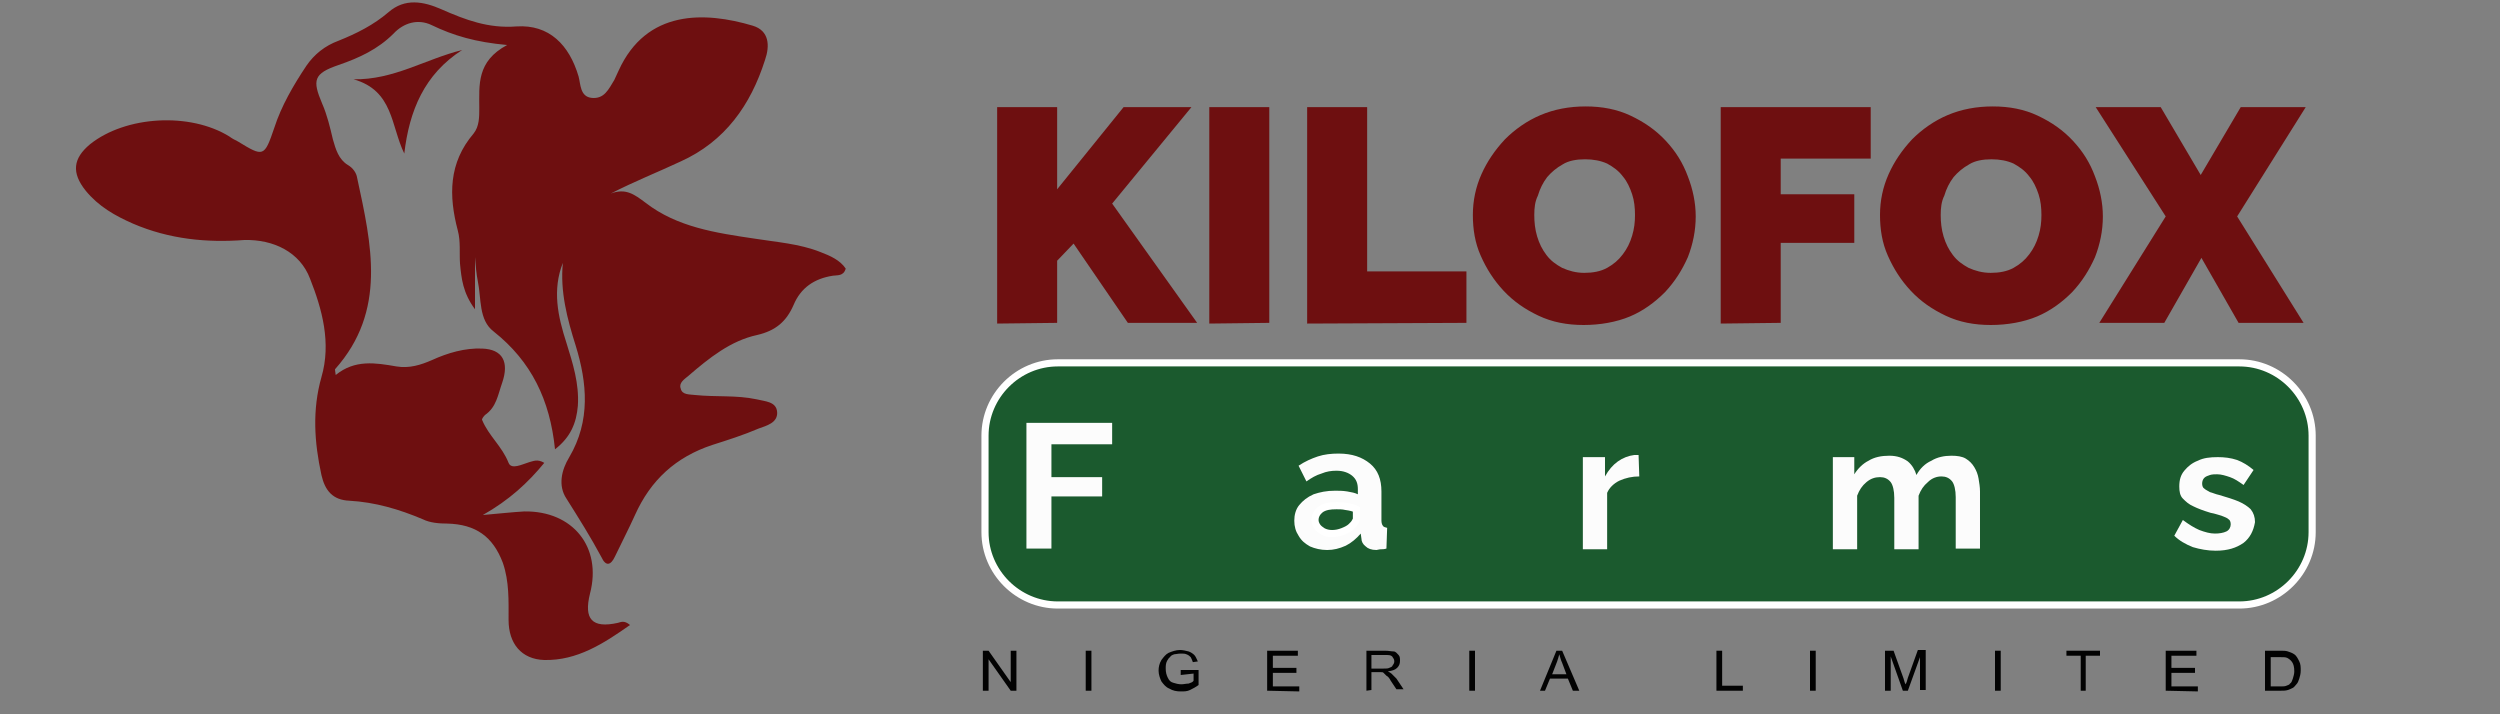 <?xml version="1.0" encoding="utf-8"?>
<!-- Generator: Adobe Illustrator 25.4.1, SVG Export Plug-In . SVG Version: 6.00 Build 0)  -->
<svg version="1.1" id="Layer_1" xmlns="http://www.w3.org/2000/svg" xmlns:xlink="http://www.w3.org/1999/xlink" x="0px" y="0px"
	 viewBox="0 0 350 100" style="enable-background:new 0 0 350 100;" xml:space="preserve">
<rect x="0" y="0" width="350" height="100" fill="#808080" stroke="none"/>
<style type="text/css">
	.st0{fill:#1B5A2E;stroke:#FFFFFF;stroke-miterlimit:10;}
	.st1{fill:#24295F;}
	.st2{fill:#BCBCBC;}
	.st3{fill:#69696A;}
	.st4{fill:#1D1E51;}
	.st5{fill:#801323;}
	.st6{fill:#6E0F10;}
	.st7{fill:#1B5A2E;}
	.st8{fill:#FCFCFC;}
	.st9{fill:#020202;}
</style>
<path class="st0" d="M313.5,50.8H148.1c-5.6,0-10.2,4.6-10.2,10.2v13.5c0,5.6,4.6,10.2,10.2,10.2h165.4c5.6,0,10.2-4.6,10.2-10.2V61
	C323.7,55.4,319.1,50.8,313.5,50.8z"/>
<g>
	<path d="M73.4,311.5v-6.2h0.9l3.3,4.9v-4.9h0.8v6.2h-0.9l-3.3-4.9v4.9H73.4z"/>
	<path d="M90.9,311.5v-6.2h0.8v6.2H90.9z"/>
	<path d="M107,309.1v-0.7h2.7v2.3c-0.4,0.3-0.8,0.6-1.3,0.7s-0.9,0.2-1.4,0.2c-0.6,0-1.2-0.1-1.7-0.4s-0.9-0.6-1.1-1.1
		c-0.3-0.5-0.4-1-0.4-1.6s0.1-1.2,0.4-1.7s0.6-0.9,1.1-1.2c0.5-0.3,1-0.4,1.7-0.4c0.5,0,0.9,0.1,1.2,0.2c0.4,0.1,0.7,0.4,0.9,0.6
		c0.2,0.3,0.4,0.6,0.5,1l-0.8,0.2c-0.1-0.3-0.2-0.6-0.4-0.8c-0.1-0.2-0.4-0.3-0.6-0.4c-0.3-0.1-0.6-0.2-0.9-0.2
		c-0.4,0-0.7,0.1-1,0.2s-0.5,0.3-0.7,0.5s-0.3,0.4-0.4,0.6c-0.2,0.4-0.2,0.8-0.2,1.2c0,0.5,0.1,1,0.3,1.4c0.2,0.4,0.5,0.6,0.9,0.8
		c0.4,0.2,0.8,0.3,1.2,0.3c0.4,0,0.7-0.1,1.1-0.2s0.6-0.3,0.8-0.4V309L107,309.1L107,309.1L107,309.1z"/>
	<path d="M121.9,311.5v-6.2h4.6v0.7h-3.8v1.9h3.5v0.7h-3.5v2.1h3.9v0.7L121.9,311.5L121.9,311.5L121.9,311.5z"/>
	<path d="M138.7,311.5v-6.2h2.8c0.6,0,1,0.1,1.3,0.2s0.5,0.3,0.7,0.6c0.2,0.3,0.3,0.6,0.3,0.9c0,0.4-0.1,0.8-0.4,1.1
		c-0.3,0.3-0.8,0.5-1.4,0.6c0.2,0.1,0.4,0.2,0.5,0.3c0.2,0.2,0.5,0.5,0.7,0.8l1.1,1.7h-1.1l-0.8-1.3c-0.2-0.4-0.5-0.7-0.6-0.9
		c-0.2-0.2-0.3-0.3-0.4-0.4c-0.1-0.1-0.3-0.1-0.4-0.2c-0.1,0-0.3,0-0.5,0h-1v2.7L138.7,311.5L138.7,311.5L138.7,311.5z M139.5,308.1
		h1.8c0.4,0,0.7,0,0.9-0.1s0.4-0.2,0.5-0.4c0.1-0.2,0.2-0.3,0.2-0.5c0-0.3-0.1-0.5-0.3-0.7s-0.6-0.3-1-0.3h-2L139.5,308.1
		L139.5,308.1z"/>
	<path d="M156.1,311.5v-6.2h0.8v6.2H156.1z"/>
	<path d="M168.6,311.5l2.4-6.2h0.9l2.6,6.2h-0.9l-0.8-1.9h-2.7l-0.7,1.9H168.6z M170.4,309h2.2l-0.7-1.7c-0.2-0.5-0.4-1-0.5-1.3
		c-0.1,0.4-0.2,0.8-0.4,1.2L170.4,309z"/>
	<path d="M198.9,311.5v-6.2h0.8v5.4h3.1v0.7C202.9,311.5,198.9,311.5,198.9,311.5z"/>
	<path d="M214.9,311.5v-6.2h0.8v6.2H214.9z"/>
	<path d="M228.1,311.5v-6.2h1.3l1.5,4.4c0.1,0.4,0.2,0.7,0.3,0.9c0.1-0.2,0.2-0.5,0.3-1l1.5-4.3h1.1v6.2h-0.8v-5.2l-1.9,5.2h-0.8
		l-1.9-5.3v5.3C228.9,311.5,228.1,311.5,228.1,311.5z"/>
	<path d="M246.5,311.5v-6.2h0.8v6.2H246.5z"/>
	<path d="M261.4,311.5v-5.4h-2.1v-0.7h5v0.7h-2.1v5.4H261.4z"/>
	<path d="M276.1,311.5v-6.2h4.6v0.7h-3.8v1.9h3.5v0.7h-3.5v2.1h3.9v0.7L276.1,311.5L276.1,311.5z"/>
	<path d="M292.8,311.5v-6.2h2.2c0.5,0,0.9,0,1.1,0.1c0.4,0.1,0.7,0.2,0.9,0.4c0.3,0.3,0.6,0.6,0.8,1.1s0.3,0.9,0.3,1.5
		c0,0.5,0,0.9-0.2,1.2c-0.1,0.3-0.3,0.7-0.4,0.9s-0.4,0.4-0.6,0.6c-0.2,0.1-0.5,0.2-0.8,0.3c-0.3,0.1-0.6,0.1-1,0.1
		C295.1,311.5,292.8,311.5,292.8,311.5z M293.7,310.8h1.4c0.4,0,0.8,0,1-0.1s0.4-0.2,0.6-0.3c0.2-0.2,0.4-0.5,0.5-0.8
		s0.2-0.7,0.2-1.2c0-0.6-0.1-1.1-0.3-1.5c-0.2-0.4-0.5-0.6-0.8-0.7c-0.2-0.1-0.6-0.1-1.1-0.1h-1.3L293.7,310.8L293.7,310.8
		L293.7,310.8z"/>
</g>
<g>
	<polyline class="st1" points="55.5,236.5 -18.2,289.1 -48.1,268.6 	"/>
	<polyline class="st2" points="40.2,247.8 -11.7,284.5 -32.4,270.3 	"/>
	<path class="st3" d="M3.3,318.3c28.4-44.4,27.2-43.9,44-62.4c6.8-7.5,34.4-29.6,34.4-29.6s-15.5,6.8-19.7,9.5
		c-5.8,3.7-11.8,6.2-17.3,11.6c-4.8,4.6-8.9,11.8-14.7,20.1c-13.6,19.3-29.5,38-29.5,38"/>
	<polyline class="st4" points="-10,321.2 55.4,236.3 -19,288.2 	"/>
</g>
<g>
	<path class="st4" d="M73.4,297v-36.8h10.4v14l11.6-14h11.8l-13.8,16.5l14.8,20.3h-12l-9.4-13.5l-2.9,2.9V297H73.4z"/>
	<path class="st4" d="M110.3,297v-36.8h10.4V297H110.3z"/>
	<path class="st4" d="M127.3,297v-36.8h10.4v28H155v8.8H127.3z"/>
	<path class="st4" d="M175.3,297.2c-2.9,0-5.5-0.5-7.9-1.6s-4.4-2.5-6.1-4.3c-1.7-1.8-3-3.8-3.9-6s-1.4-4.5-1.4-6.9
		c0-2.5,0.5-4.8,1.4-7c1-2.2,2.3-4.2,4-5.9c1.7-1.7,3.8-3.1,6.2-4.1s5-1.5,7.8-1.5c2.9,0,5.5,0.5,7.9,1.6s4.4,2.5,6.1,4.3
		c1.7,1.8,3,3.8,3.9,6s1.4,4.5,1.4,6.9s-0.5,4.7-1.4,6.9c-0.9,2.2-2.3,4.2-4,5.9c-1.7,1.8-3.8,3.1-6.1,4.2
		C180.7,296.7,178.1,297.2,175.3,297.2z M166.7,278.5c0,1.2,0.2,2.5,0.5,3.6c0.4,1.1,0.9,2.2,1.6,3.1c0.7,0.9,1.6,1.6,2.7,2.2
		c1.1,0.5,2.4,0.8,3.9,0.8s2.8-0.3,3.9-0.8c1.1-0.6,2-1.3,2.7-2.2c0.7-1,1.2-2,1.6-3.2c0.4-1.1,0.5-2.3,0.5-3.5s-0.2-2.4-0.5-3.6
		c-0.4-1.1-0.9-2.2-1.6-3.1c-0.7-0.9-1.6-1.6-2.7-2.2c-1.1-0.5-2.4-0.8-3.9-0.8s-2.8,0.3-3.9,0.8c-1.1,0.5-2,1.3-2.7,2.2
		c-0.7,0.9-1.2,2-1.6,3.1C166.8,276.2,166.7,277.4,166.7,278.5z"/>
</g>
<g>
	<path class="st5" d="M197.5,297.7v-36.8h26.1v8.8H208v6.1h12.7v8.2H208v13.7L197.5,297.7L197.5,297.7z"/>
	<path class="st5" d="M244.3,297.9c-2.9,0-5.5-0.5-7.9-1.6c-2.4-1-4.4-2.5-6.1-4.3c-1.7-1.8-3-3.8-3.9-6s-1.4-4.5-1.4-6.9
		s0.5-4.8,1.4-7c1-2.2,2.3-4.2,4-5.9c1.7-1.7,3.8-3.1,6.2-4.1s5-1.5,7.8-1.5c2.9,0,5.5,0.5,7.9,1.6s4.4,2.5,6.1,4.3s3,3.8,3.9,6
		s1.4,4.5,1.4,6.9s-0.5,4.7-1.4,6.9c-1,2.2-2.3,4.2-4,5.9c-1.7,1.8-3.8,3.1-6.1,4.2C249.7,297.4,247.1,297.9,244.3,297.9z
		 M235.7,279.3c0,1.2,0.2,2.5,0.5,3.6c0.4,1.1,0.9,2.2,1.6,3.1c0.7,0.9,1.6,1.6,2.7,2.2c1.1,0.5,2.4,0.8,3.9,0.8s2.8-0.3,3.9-0.8
		c1.1-0.5,2-1.3,2.7-2.2c0.7-0.9,1.2-2,1.5-3.2c0.4-1.1,0.5-2.3,0.5-3.5s-0.2-2.4-0.5-3.6c-0.4-1.1-0.9-2.2-1.6-3.1
		c-0.7-0.9-1.6-1.6-2.7-2.2c-1.1-0.5-2.4-0.8-3.9-0.8s-2.8,0.3-3.9,0.8c-1.1,0.6-2,1.3-2.7,2.2c-0.7,0.9-1.2,1.9-1.6,3.1
		C235.8,276.9,235.7,278.1,235.7,279.3z"/>
	<path class="st5" d="M273.8,260.9l6.9,11.6l6.9-11.6h11.2l-11.9,18.6l11.5,18.1h-11.2l-6.5-11.1l-6.5,11.1H263l11.5-18.1
		l-11.9-18.6H273.8z"/>
</g>
<g>
	<path class="st6" d="M139.6,45.3V15h8.4v11.5l9.3-11.5h9.5l-11.1,13.5l11.9,16.7h-9.7l-7.6-11.1l-2.3,2.4v8.7L139.6,45.3
		L139.6,45.3z"/>
	<path class="st6" d="M169.3,45.3V15h8.4v30.2L169.3,45.3L169.3,45.3z"/>
	<path class="st6" d="M183,45.3V15h8.4v23h13.9v7.2L183,45.3L183,45.3z"/>
	<path class="st6" d="M221.7,45.5c-2.3,0-4.4-0.4-6.3-1.3c-1.9-0.9-3.5-2-4.9-3.5s-2.4-3.1-3.2-4.9s-1.1-3.7-1.1-5.7
		s0.4-3.9,1.2-5.7c0.8-1.8,1.9-3.4,3.3-4.9c1.4-1.4,3.1-2.6,5-3.4c1.9-0.8,4-1.2,6.3-1.2s4.4,0.4,6.3,1.3c1.9,0.9,3.5,2,4.9,3.5
		s2.4,3.1,3.1,5c0.7,1.8,1.1,3.7,1.1,5.6c0,2-0.4,3.9-1.1,5.7c-0.8,1.8-1.8,3.4-3.2,4.9c-1.4,1.4-3,2.6-4.9,3.4S224,45.5,221.7,45.5
		z M214.8,30.1c0,1,0.1,2,0.4,3c0.3,1,0.7,1.8,1.3,2.6s1.3,1.3,2.2,1.8c0.9,0.4,1.9,0.7,3.1,0.7s2.3-0.2,3.2-0.7s1.6-1.1,2.2-1.9
		c0.6-0.8,1-1.6,1.3-2.6s0.4-1.9,0.4-2.9s-0.1-2-0.4-2.9c-0.3-0.9-0.7-1.8-1.3-2.5c-0.6-0.8-1.3-1.3-2.2-1.8
		c-0.9-0.4-1.9-0.6-3.1-0.6c-1.2,0-2.3,0.2-3.1,0.7c-0.9,0.5-1.6,1.1-2.2,1.8c-0.6,0.8-1,1.6-1.3,2.6
		C214.9,28.2,214.8,29.1,214.8,30.1z"/>
	<path class="st6" d="M240.9,45.3V15h21v7.2h-12.6v5h10.3V34h-10.3v11.2L240.9,45.3L240.9,45.3z"/>
	<path class="st6" d="M278.7,45.5c-2.3,0-4.4-0.4-6.3-1.3c-1.9-0.9-3.5-2-4.9-3.5s-2.4-3.1-3.2-4.9s-1.1-3.7-1.1-5.7
		s0.4-3.9,1.2-5.7c0.8-1.8,1.9-3.4,3.3-4.9c1.4-1.4,3.1-2.6,5-3.4c1.9-0.8,4-1.2,6.3-1.2s4.4,0.4,6.3,1.3c1.9,0.9,3.5,2,4.9,3.5
		s2.4,3.1,3.1,5c0.7,1.8,1.1,3.7,1.1,5.6c0,2-0.4,3.9-1.1,5.7c-0.8,1.8-1.8,3.4-3.2,4.9c-1.4,1.4-3,2.6-4.9,3.4S281,45.5,278.7,45.5
		z M271.7,30.1c0,1,0.1,2,0.4,3s0.7,1.8,1.3,2.6c0.6,0.8,1.3,1.3,2.2,1.8c0.9,0.4,1.9,0.7,3.1,0.7s2.3-0.2,3.2-0.7
		c0.9-0.5,1.6-1.1,2.2-1.9c0.6-0.8,1-1.6,1.3-2.6s0.4-1.9,0.4-2.9s-0.1-2-0.4-2.9s-0.7-1.8-1.3-2.5c-0.6-0.8-1.3-1.3-2.2-1.8
		c-0.9-0.4-1.9-0.6-3.1-0.6s-2.3,0.2-3.1,0.7c-0.9,0.5-1.6,1.1-2.2,1.8c-0.6,0.8-1,1.6-1.3,2.6C271.8,28.2,271.7,29.1,271.7,30.1z"
		/>
	<path class="st6" d="M302.5,15l5.6,9.5l5.6-9.5h9.1l-9.6,15.3l9.3,14.9h-9.1l-5.2-9.1l-5.2,9.1h-9.1l9.3-14.9L293.4,15H302.5z"/>
</g>
<path class="st7" d="M189.9,71.3v1.3c0,0.2-0.1,0.3-0.2,0.5c-0.1,0.2-0.3,0.4-0.5,0.6c-0.3,0.3-0.7,0.5-1.2,0.7s-1,0.3-1.5,0.3
	s-0.9-0.1-1.3-0.3c-0.3-0.2-0.6-0.4-0.8-0.7c-0.2-0.3-0.3-0.6-0.3-0.9c0-0.6,0.3-1.1,0.8-1.5c0.6-0.4,1.3-0.5,2.2-0.5
	c0.4,0,0.9,0,1.3,0.1C189.1,71,189.5,71.1,189.9,71.3z"/>
<path class="st7" d="M188.6,70.9c-0.5-0.1-0.9-0.1-1.3-0.1c-0.9,0-1.6,0.2-2.2,0.5c-0.6,0.4-0.8,0.8-0.8,1.5c0,0.3,0.1,0.6,0.3,0.9
	s0.5,0.5,0.8,0.7c0.4,0.2,0.8,0.3,1.3,0.3s1-0.1,1.5-0.3c0.5-0.2,0.9-0.4,1.2-0.7c0.2-0.2,0.3-0.4,0.5-0.6c0.1-0.2,0.2-0.4,0.2-0.5
	v-1.3C189.5,71.1,189.1,71,188.6,70.9z"/>
<path class="st7" d="M188.6,70.9c-0.5-0.1-0.9-0.1-1.3-0.1c-0.9,0-1.6,0.2-2.2,0.5c-0.6,0.4-0.8,0.8-0.8,1.5c0,0.3,0.1,0.6,0.3,0.9
	s0.5,0.5,0.8,0.7c0.4,0.2,0.8,0.3,1.3,0.3s1-0.1,1.5-0.3c0.5-0.2,0.9-0.4,1.2-0.7c0.2-0.2,0.3-0.4,0.5-0.6c0.1-0.2,0.2-0.4,0.2-0.5
	v-1.3C189.5,71.1,189.1,71,188.6,70.9z"/>
<path class="st7" d="M188.6,70.9c-0.5-0.1-0.9-0.1-1.3-0.1c-0.9,0-1.6,0.2-2.2,0.5c-0.6,0.4-0.8,0.8-0.8,1.5c0,0.3,0.1,0.6,0.3,0.9
	s0.5,0.5,0.8,0.7c0.4,0.2,0.8,0.3,1.3,0.3s1-0.1,1.5-0.3c0.5-0.2,0.9-0.4,1.2-0.7c0.2-0.2,0.3-0.4,0.5-0.6c0.1-0.2,0.2-0.4,0.2-0.5
	v-1.3C189.5,71.1,189.1,71,188.6,70.9z"/>
<path class="st7" d="M188.6,70.9c-0.5-0.1-0.9-0.1-1.3-0.1c-0.9,0-1.6,0.2-2.2,0.5c-0.6,0.4-0.8,0.8-0.8,1.5c0,0.3,0.1,0.6,0.3,0.9
	s0.5,0.5,0.8,0.7c0.4,0.2,0.8,0.3,1.3,0.3s1-0.1,1.5-0.3c0.5-0.2,0.9-0.4,1.2-0.7c0.2-0.2,0.3-0.4,0.5-0.6c0.1-0.2,0.2-0.4,0.2-0.5
	v-1.3C189.5,71.1,189.1,71,188.6,70.9z"/>
<polygon class="st8" points="155.7,62.2 147.2,62.2 147.2,66.8 154.3,66.8 154.3,69.5 147.2,69.5 147.2,76.8 143.7,76.8 143.7,59.2 
	155.7,59.2 "/>
<path class="st8" d="M194.1,76.8c-0.3,0.1-0.6,0.1-0.8,0.1s-0.5,0.1-0.6,0.1c-0.7,0-1.2-0.2-1.5-0.5c-0.4-0.3-0.6-0.7-0.6-1.1
	l-0.1-0.7c-0.6,0.7-1.3,1.3-2.1,1.7c-0.9,0.4-1.7,0.6-2.6,0.6c-0.9,0-1.7-0.2-2.4-0.5c-0.7-0.4-1.2-0.8-1.6-1.5
	c-0.4-0.6-0.6-1.3-0.6-2.1c0-0.8,0.2-1.6,0.7-2.2s1.1-1.1,2-1.5c0.9-0.3,1.8-0.5,3-0.5c0.5,0,1.1,0,1.7,0.1s1.1,0.2,1.5,0.4v-0.7
	c0-0.8-0.2-1.4-0.8-1.9c-0.5-0.4-1.2-0.7-2.2-0.7c-0.7,0-1.4,0.1-2.1,0.4c-0.7,0.2-1.4,0.6-2.1,1.1l-1.1-2.2c0.9-0.6,1.8-1,2.7-1.3
	s1.9-0.4,2.9-0.4c1.9,0,3.3,0.5,4.4,1.4c1.1,0.9,1.6,2.2,1.6,3.9v4.1c0,0.3,0.1,0.6,0.2,0.7c0.1,0.2,0.3,0.2,0.6,0.3L194.1,76.8
	L194.1,76.8z"/>
<path class="st8" d="M229.5,66.7c-1,0-1.9,0.2-2.8,0.6c-0.8,0.4-1.4,1-1.7,1.7v7.9h-3.4V64h3.1v2.7c0.5-0.9,1.1-1.6,1.8-2.1
	s1.5-0.8,2.3-0.9h0.4c0.1,0,0.2,0,0.2,0L229.5,66.7L229.5,66.7z"/>
<path class="st8" d="M277.2,76.8h-3.4v-7.2c0-1-0.2-1.8-0.5-2.2c-0.4-0.5-0.9-0.7-1.5-0.7s-1.3,0.2-1.9,0.8c-0.6,0.5-1,1.1-1.3,1.9
	v7.5h-3.4v-7.2c0-1-0.2-1.8-0.5-2.2c-0.4-0.5-0.9-0.7-1.5-0.7c-0.7,0-1.3,0.2-1.9,0.7s-1,1.1-1.3,1.9v7.5h-3.4V64h3v2.4
	c0.5-0.8,1.2-1.5,2-1.9c0.8-0.5,1.8-0.7,2.9-0.7s1.9,0.3,2.6,0.8c0.6,0.5,1,1.2,1.2,1.9c0.5-0.9,1.2-1.6,2.1-2
	c0.8-0.5,1.8-0.7,2.8-0.7c0.8,0,1.5,0.1,2,0.4c0.5,0.3,0.9,0.7,1.2,1.2c0.3,0.5,0.5,1,0.6,1.6s0.2,1.2,0.2,1.8L277.2,76.8
	L277.2,76.8z"/>
<path class="st8" d="M314.1,76c-1,0.7-2.2,1.1-3.9,1.1c-1.1,0-2.2-0.2-3.2-0.5c-1-0.4-1.9-0.9-2.6-1.6l1.2-2.2
	c0.8,0.6,1.6,1.1,2.3,1.4c0.8,0.3,1.5,0.5,2.2,0.5c0.6,0,1.2-0.1,1.6-0.3c0.4-0.2,0.6-0.6,0.6-1c0-0.3-0.1-0.6-0.3-0.7
	c-0.2-0.2-0.5-0.3-1-0.5c-0.4-0.1-0.9-0.3-1.5-0.4c-1-0.3-1.8-0.6-2.4-0.9c-0.7-0.3-1.1-0.7-1.5-1.1s-0.5-1-0.5-1.7
	c0-0.9,0.2-1.6,0.7-2.2s1.1-1.1,1.9-1.4c0.8-0.4,1.7-0.5,2.8-0.5c0.9,0,1.8,0.1,2.7,0.4c0.8,0.3,1.6,0.8,2.3,1.4l-1.4,2.1
	c-0.7-0.5-1.3-0.9-1.9-1.1s-1.2-0.4-1.8-0.4c-0.3,0-0.7,0-1,0.1s-0.6,0.2-0.8,0.4c-0.2,0.2-0.3,0.5-0.3,0.8s0.1,0.6,0.3,0.7
	c0.2,0.2,0.5,0.3,0.8,0.5c0.4,0.1,0.8,0.3,1.3,0.4c1,0.3,2,0.6,2.7,0.9s1.3,0.7,1.7,1.1c0.4,0.5,0.6,1.1,0.6,1.8
	C315.5,74.3,315,75.3,314.1,76z"/>
<path class="st7" d="M187.3,70.8c-0.9,0-1.6,0.2-2.2,0.5c-0.6,0.4-0.8,0.8-0.8,1.5c0,0.3,0.1,0.6,0.3,0.9s0.5,0.5,0.8,0.7
	c0.4,0.2,0.8,0.3,1.3,0.3s1-0.1,1.5-0.3c0.5-0.2,0.9-0.4,1.2-0.7c0.2-0.2,0.3-0.4,0.5-0.6c0.1-0.2,0.2-0.4,0.2-0.5v-1.3
	c-0.4-0.2-0.8-0.3-1.3-0.4C188.1,70.8,187.7,70.8,187.3,70.8z"/>
<path class="st7" d="M188.6,70.9c-0.5-0.1-0.9-0.1-1.3-0.1c-0.9,0-1.6,0.2-2.2,0.5c-0.6,0.4-0.8,0.8-0.8,1.5c0,0.3,0.1,0.6,0.3,0.9
	s0.5,0.5,0.8,0.7c0.4,0.2,0.8,0.3,1.3,0.3s1-0.1,1.5-0.3c0.5-0.2,0.9-0.4,1.2-0.7c0.2-0.2,0.3-0.4,0.5-0.6c0.1-0.2,0.2-0.4,0.2-0.5
	v-1.3C189.5,71.1,189.1,71,188.6,70.9z"/>
<path class="st7" d="M188.6,70.9c-0.5-0.1-0.9-0.1-1.3-0.1c-0.9,0-1.6,0.2-2.2,0.5c-0.6,0.4-0.8,0.8-0.8,1.5c0,0.3,0.1,0.6,0.3,0.9
	s0.5,0.5,0.8,0.7c0.4,0.2,0.8,0.3,1.3,0.3s1-0.1,1.5-0.3c0.5-0.2,0.9-0.4,1.2-0.7c0.2-0.2,0.3-0.4,0.5-0.6c0.1-0.2,0.2-0.4,0.2-0.5
	v-1.3C189.5,71.1,189.1,71,188.6,70.9z"/>
<path class="st0" d="M189.9,71.3v1.3c0,0.2-0.1,0.3-0.2,0.5c-0.1,0.2-0.3,0.4-0.5,0.6c-0.3,0.3-0.7,0.5-1.2,0.7s-1,0.3-1.5,0.3
	s-0.9-0.1-1.3-0.3c-0.3-0.2-0.6-0.4-0.8-0.7c-0.2-0.3-0.3-0.6-0.3-0.9c0-0.6,0.3-1.1,0.8-1.5c0.6-0.4,1.3-0.5,2.2-0.5
	c0.4,0,0.9,0,1.3,0.1C189.1,71,189.5,71.1,189.9,71.3z"/>
<g>
	<path class="st9" d="M137.6,96.7v-5.6h0.8l3.1,4.4v-4.4h0.8v5.6h-0.8l-3.1-4.4v4.4H137.6z"/>
	<path class="st9" d="M152,96.7v-5.6h0.8v5.6H152z"/>
	<path class="st9" d="M165.3,94.5v-0.7h2.5v2.1c-0.4,0.3-0.8,0.5-1.2,0.7s-0.8,0.2-1.3,0.2c-0.6,0-1.1-0.1-1.6-0.4
		c-0.5-0.2-0.8-0.6-1.1-1c-0.2-0.4-0.4-1-0.4-1.5s0.1-1,0.4-1.5c0.3-0.4,0.6-0.8,1-1c0.5-0.2,1-0.4,1.6-0.4c0.4,0,0.8,0.1,1.2,0.2
		c0.3,0.1,0.6,0.3,0.8,0.5c0.2,0.2,0.3,0.5,0.5,0.9l-0.7,0.1c-0.1-0.3-0.2-0.5-0.3-0.7c-0.1-0.1-0.3-0.3-0.6-0.4
		c-0.2-0.1-0.5-0.1-0.8-0.1c-0.4,0-0.7,0.1-0.9,0.1c-0.3,0.1-0.5,0.2-0.6,0.4c-0.2,0.1-0.3,0.4-0.4,0.5c-0.2,0.4-0.2,0.7-0.2,1.1
		c0,0.5,0.1,0.9,0.3,1.3c0.2,0.4,0.4,0.6,0.8,0.7c0.3,0.1,0.7,0.2,1.1,0.2c0.3,0,0.7-0.1,1-0.1c0.3-0.1,0.6-0.2,0.7-0.4v-1
		L165.3,94.5L165.3,94.5z"/>
	<path class="st9" d="M177.4,96.7v-5.6h4.3v0.7h-3.5v1.7h3.3v0.7h-3.3v1.9h3.7v0.7L177.4,96.7L177.4,96.7z"/>
	<path class="st9" d="M191.3,96.7v-5.6h2.6c0.5,0,0.9,0.1,1.2,0.1s0.5,0.3,0.7,0.5c0.2,0.2,0.2,0.5,0.2,0.8c0,0.4-0.1,0.7-0.4,1
		s-0.7,0.4-1.3,0.5c0.2,0.1,0.4,0.2,0.5,0.3c0.2,0.2,0.4,0.4,0.7,0.7l1,1.5h-1l-0.8-1.2c-0.2-0.4-0.4-0.6-0.6-0.7
		c-0.1-0.1-0.3-0.3-0.4-0.4c-0.1-0.1-0.2-0.1-0.4-0.1c-0.1,0-0.2,0-0.4,0H192v2.5L191.3,96.7L191.3,96.7z M192,93.6h1.7
		c0.4,0,0.6,0,0.8-0.1c0.2-0.1,0.4-0.1,0.5-0.4c0.1-0.1,0.2-0.3,0.2-0.5c0-0.3-0.1-0.4-0.3-0.7c-0.2-0.2-0.5-0.2-1-0.2H192V93.6z"/>
	<path class="st9" d="M205.7,96.7v-5.6h0.8v5.6H205.7z"/>
	<path class="st9" d="M215.6,96.7l2.3-5.6h0.8l2.4,5.6h-0.9l-0.7-1.7H217l-0.7,1.7H215.6z M217.3,94.4h2l-0.6-1.6
		c-0.2-0.4-0.3-0.9-0.4-1.2c-0.1,0.4-0.2,0.7-0.3,1L217.3,94.4z"/>
	<path class="st9" d="M240.3,96.7v-5.6h0.8V96h2.9v0.7H240.3z"/>
	<path class="st9" d="M253.4,96.7v-5.6h0.8v5.6H253.4z"/>
	<path class="st9" d="M263.9,96.7v-5.6h1.2l1.4,3.9c0.1,0.4,0.2,0.7,0.3,0.8c0.1-0.2,0.2-0.5,0.3-0.9l1.4-3.9h1.1v5.6h-0.8V92
		l-1.7,4.7h-0.7l-1.7-4.8v4.8C264.7,96.7,263.9,96.7,263.9,96.7z"/>
	<path class="st9" d="M279.3,96.7v-5.6h0.8v5.6H279.3z"/>
	<path class="st9" d="M291.3,96.7v-4.9h-2v-0.7h4.7v0.7h-2v4.9H291.3z"/>
	<path class="st9" d="M303.2,96.7v-5.6h4.3v0.7H304v1.7h3.3v0.7H304v1.9h3.7v0.7L303.2,96.7L303.2,96.7z"/>
	<path class="st9" d="M317.1,96.7v-5.6h2.1c0.5,0,0.8,0,1.1,0.1c0.3,0.1,0.6,0.2,0.9,0.4c0.3,0.2,0.5,0.6,0.7,1
		c0.2,0.4,0.2,0.8,0.2,1.3c0,0.4-0.1,0.8-0.2,1.1s-0.2,0.6-0.4,0.8c-0.2,0.2-0.3,0.4-0.5,0.5s-0.4,0.2-0.7,0.3
		c-0.3,0.1-0.6,0.1-1,0.1H317.1z M317.9,96.1h1.3c0.4,0,0.7,0,0.9-0.1c0.2-0.1,0.4-0.1,0.5-0.3c0.2-0.1,0.3-0.4,0.4-0.7
		s0.2-0.7,0.2-1c0-0.6-0.1-1-0.3-1.3c-0.2-0.3-0.5-0.5-0.7-0.6s-0.6-0.1-1-0.1h-1.3V96.1z"/>
</g>
<path class="st6" d="M116.6,38.6c-2.6,0.4-4.5,1.7-5.5,4.1c-1,2.3-2.5,3.6-5.1,4.2c-3.7,0.8-6.7,3.2-9.6,5.7c-0.6,0.5-1.4,1-1.1,1.8
	c0.2,0.9,1.2,0.8,2,0.9c2.9,0.3,5.8,0,8.6,0.6c1.2,0.3,2.8,0.3,2.9,1.8s-1.5,1.9-2.6,2.3c-2.1,0.9-4.3,1.6-6.5,2.3
	c-5.1,1.7-8.6,4.9-10.8,9.8c-0.9,2-1.9,3.9-2.8,5.8c-0.6,1.3-1.3,1.4-1.9,0.1c-1.5-2.8-3.2-5.5-4.9-8.2c-1.2-1.8-0.7-4,0.4-5.8
	c3-5.1,2.5-10.4,0.9-15.6c-1.2-3.8-2.2-7.6-1.8-11.6c-1.5,3.8-0.7,7.5,0.5,11.2c0.9,2.9,1.8,5.7,1.6,8.8c-0.2,2.4-1,4.4-3.2,6.1
	C77,56,74.4,50.6,69.1,46.4c-2.1-1.6-1.7-4.6-2.2-7c-0.2-1-0.3-2.1-0.4-3.4c0,2.4,0,4.5,0,7.3c-1.7-2.3-1.9-4.3-2.1-6.4
	c-0.1-1.5,0.1-3.1-0.3-4.6c-1.3-4.9-1.3-9.5,2.2-13.6c0.8-1,0.8-2.3,0.8-3.6c0-3.2-0.4-6.5,3.9-8.8C66.6,5.9,63.5,5,60.4,3.5
	c-1.9-0.9-3.9-0.3-5.3,1.2c-2.2,2.2-4.8,3.4-7.7,4.4c-3.5,1.2-3.7,2.1-2.3,5.4c0.7,1.6,1.1,3.3,1.5,5c0.4,1.4,0.8,2.8,2.1,3.6
	c0.7,0.4,1.2,1.1,1.3,1.8c2,9.3,4.2,18.6-3.1,26.8c0,0,0,0.2,0.1,0.8c2.7-2.2,5.6-1.7,8.5-1.2c1.8,0.3,3.4-0.2,5-0.9
	c2.2-1,4.6-1.7,7-1.6c2.9,0.1,3.8,1.9,2.8,4.8c-0.6,1.7-0.8,3.4-2.4,4.5c-0.2,0.2-0.5,0.6-0.4,0.7c0.9,2.2,2.8,3.7,3.7,6
	c0.4,1,1.9,0.2,2.9-0.1c0.5-0.1,1.1-0.5,2.1,0.1c-2.3,2.8-4.9,5.2-8.6,7.3c2.3-0.2,4.1-0.4,5.8-0.5c6.8-0.1,10.9,5,9.2,11.5
	c-0.9,3.6,0.3,4.9,3.9,4.1c0.4-0.1,0.9-0.4,1.7,0.3c-3.7,2.6-7.4,5-12,4.9c-3.2-0.1-5-2.3-5-5.6c0-2.7,0.1-5.4-0.8-8
	c-1.4-3.7-3.8-5.4-7.8-5.5c-1.1,0-2.4-0.1-3.4-0.6c-3.3-1.4-6.7-2.4-10.3-2.6c-2.3-0.1-3.4-1.4-3.9-3.6c-1-4.6-1.3-9.1,0-13.7
	c1.4-4.8,0.1-9.5-1.6-13.8c-1.4-3.7-5.1-5.5-9.2-5.4C29,34,23.7,33.5,18.6,31.3c-2.5-1.1-4.8-2.4-6.6-4.6c-2-2.5-1.8-4.5,0.6-6.5
	c5-4,14-4.5,19.5-1.1c0.4,0.3,0.8,0.5,1.2,0.7c3.6,2.2,3.7,2.2,5.1-1.9c1-3.1,2.7-6,4.5-8.7c1.1-1.6,2.6-2.8,4.5-3.5
	c2.5-1,4.9-2.2,7-4c2.3-2,4.9-1.5,7.4-0.4c3.4,1.5,6.6,2.7,10.5,2.4c4.6-0.3,7.4,2.6,8.7,7c0.3,1.1,0.2,2.8,1.8,3
	c1.8,0.2,2.4-1.2,3.2-2.5c0.2-0.4,0.4-0.9,0.6-1.3c3.9-8.6,12.1-8.3,18.8-6.3c2.3,0.7,2.4,2.8,1.7,4.8c-2,6.3-5.6,11.4-11.8,14.2
	c-3.2,1.5-6.5,2.8-9.8,4.5c2.1-0.8,3.3,0.1,4.9,1.3c4.4,3.4,9.8,4.2,15.2,5c3.1,0.5,6.3,0.7,9.3,1.9c1.3,0.5,2.7,1.1,3.5,2.3
	C118.1,38.7,117.2,38.5,116.6,38.6z"/>
<path class="st6" d="M56.6,21.5c-1.9-3.9-1.5-8.8-7.1-10.4c5.6,0.1,10-2.8,15.2-4.1C59.4,10.4,57.3,15.5,56.6,21.5z"/>
<path class="st6" d="M47.1,64.5c0,0.4-0.1,0.9-0.1,1.4c0.1,1.3,0.6,2.5,2,2.9c0.8,0.2,1.9,0.6,2.4-0.2c0.6-1-0.5-1.9-0.9-2.9
	c-0.1-0.4-0.3-0.7-0.5-1.1c-0.4-1-0.5-2,1-2c2.7,0,2.5-1.9,2.3-3.6c-0.2-2.3-2.2-2.7-3.8-3.5c-2.7-1.4-3.5-0.8-3.7,2.2
	C45.9,60,47.6,62,47.1,64.5z"/>
<path class="st6" d="M90.4,36c-1.5,0.4-2.5,1.5-2,3c0.9,2.9,1,5.6-0.4,8.4c3.1-4,4.2-9.9,11-9.6C96.2,36.1,93.5,35.2,90.4,36z"/>
</svg>
